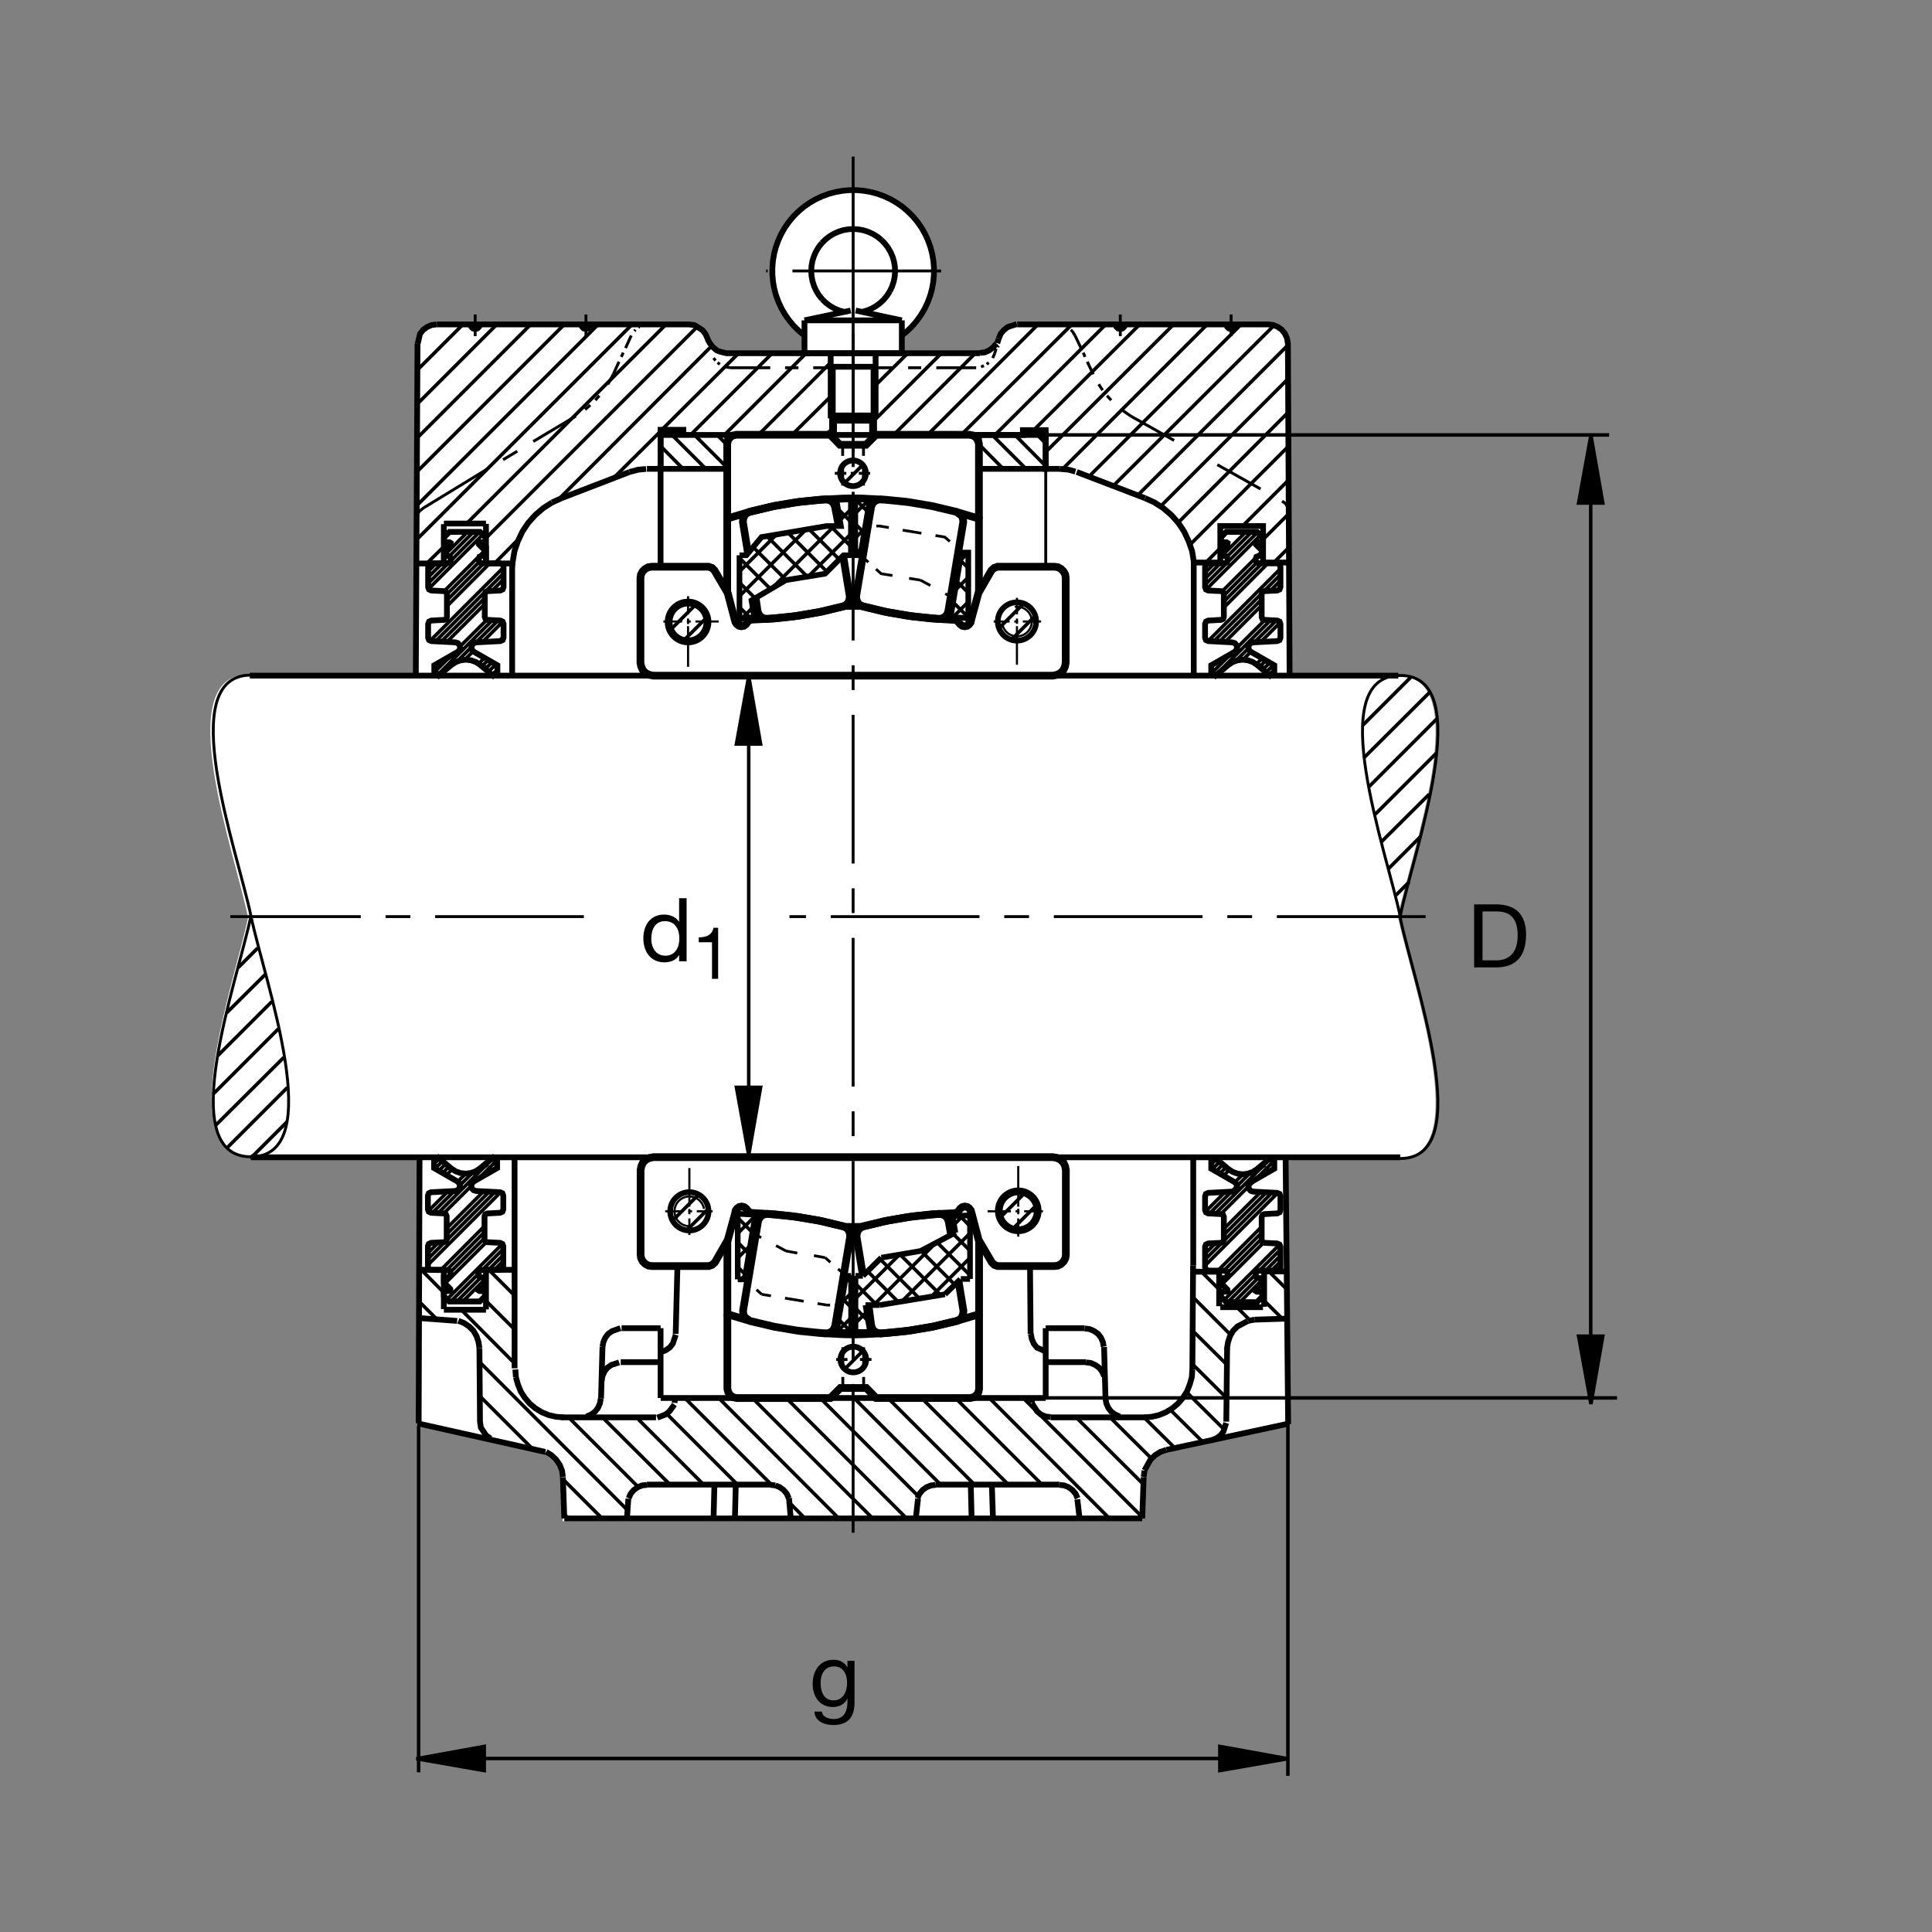 <?xml version="1.0" encoding="utf-8"?>
<!-- Generator: Adobe Illustrator 22.1.0, SVG Export Plug-In . SVG Version: 6.00 Build 0)  -->
<svg version="1.1" id="Ebene_1" xmlns="http://www.w3.org/2000/svg" xmlns:xlink="http://www.w3.org/1999/xlink" x="0px" y="0px"
	 viewBox="0 0 779.527 779.526" style="enable-background:new 0 0 779.527 779.526;" xml:space="preserve">
<rect x="0" y="0" width="779.527" height="779.526" fill="#808080" stroke="none"/>
<style type="text/css">
	.st0{fill:none;}
	.st1{fill:#FFFFFF;}
	.st2{fill:none;stroke:#000000;stroke-width:1.165;stroke-miterlimit:10.433;stroke-dasharray:60,10,10,10;}
	.st3{fill-rule:evenodd;clip-rule:evenodd;stroke:#000000;stroke-width:1.165;stroke-miterlimit:10;}
	.st4{fill:none;stroke:#000000;stroke-width:1.165;stroke-miterlimit:10;}
	.st5{fill:none;stroke:#000000;stroke-width:1.165;stroke-miterlimit:10.433;stroke-dasharray:20,20;}
	.st6{fill:none;stroke:#000000;stroke-width:2.329;stroke-miterlimit:10;}
	.st7{fill-rule:evenodd;clip-rule:evenodd;stroke:#000000;stroke-width:2.329;stroke-miterlimit:10;}
	.st8{fill:none;stroke:#000000;stroke-width:1.165;stroke-miterlimit:10.433;}
	.st9{fill:none;stroke:#000000;stroke-width:2.33;stroke-miterlimit:10.433;}
	.st10{fill:none;stroke:#000000;stroke-width:2.332;stroke-miterlimit:10.433;}
	.st11{fill:none;stroke:#000000;stroke-width:1.165;stroke-miterlimit:10;stroke-dasharray:60,10,10,10;}
	.st12{fill:none;stroke:#000000;stroke-width:0;stroke-miterlimit:10;}
	.st13{fill:none;stroke:#000000;stroke-width:3.107;stroke-miterlimit:10;}
	.st14{fill:none;stroke:#000000;stroke-width:1.417;stroke-miterlimit:3.864;}
	.st15{fill:none;stroke:#000000;stroke-width:1.106;stroke-miterlimit:10;}
	.st16{fill:none;stroke:#000000;stroke-width:2.27;stroke-miterlimit:10;}
	.st17{stroke:#000000;stroke-width:1.417;stroke-miterlimit:3.864;}
	.st18{fill:none;stroke:#000000;stroke-width:2.276;stroke-miterlimit:10;}
	.st19{fill:none;stroke:#000000;stroke-width:2.276;stroke-miterlimit:10.433;}
	.st20{fill:none;stroke:#000000;stroke-width:0.854;stroke-miterlimit:10.433;}
	.st21{fill:none;stroke:#000000;stroke-width:0.854;stroke-miterlimit:10;}
	.st22{fill:none;stroke:#000000;stroke-width:3.107;stroke-miterlimit:10.433;}
</style>
<g>
	<polygon class="st0" points="0,0 779.527,0 779.527,779.526 0,779.526 0,0 	"/>
	<path class="st1" d="M564.048,272.617c31.377,0,5.361,71.162,0,97.18c5.361,26.013,31.377,97.722,0,97.722l-45.293-0.508
		l0.244,42.276l0.41,65.078l-48.897,11.641l-2.421,0.81l-2.188,1.377l-1.846,1.729l-1.494,2.188l-0.918,2.305l-0.352,2.529
		l-0.576,16.817H343.826H227.048l-0.576-16.817l-0.347-2.529l-0.92-2.305l-1.497-2.188l-1.844-1.729l-2.695-1.836l-51.111-10.986
		l1.482-108.672l-25.874-0.205l-42.795-0.166c-31.438,0-6.15-70.108-0.781-96.179c-5.369-26.072-31.419-97.942,0.02-97.942
		l67.556,0.12l0.501-133.318l1.086-4.224l1.267-1.611l1.612-1.15l1.843-0.808l2.275-0.23h101.24l3.577,0.586l0.339,0.452
		l1.497,1.264l1.267,1.614l0.806,1.841l0.923,1.844l1.267,1.613l1.496,1.267l1.958,0.806l1.956,0.346l31.783,0.135l0.105-7.173
		l-2.898-2.464l-2.744-2.81l-2.353-3.435l-2.078-3.659l-1.462-3.994l-0.947-3.984l-0.703-5.616l0.525-4.553l1.291-5.754l2.166-5.015
		l2.99-4.775l3.877-4.138l4.88-3.608l4.716-2.444l4.827-1.472l7.275-1.387l4.412,0.762l3.667,0.627l3.533,1.084l4.087,1.785
		l3.384,2.222l3.901,3.01l2.991,3.388l2.451,3.67l1.995,4.072l1.484,4.626l0.808,4.046l-0.049,3.611l-0.134,4.492l-1.079,5.303
		l-2.163,5.298l-2.854,4.509l-3.235,3.784l-3.227,2.906v6.97l31.279-0.132l1.958-0.232l1.841-0.806l1.609-1.267l1.27-1.497
		l0.352-0.117l0.566-1.844l0.811-1.958l1.269-1.497l1.612-1.264l1.845-0.808l1.953-0.23h101.612l1.963,0.23l1.846,0.808l1.612,1.15
		l1.259,1.611l0.811,1.843l0.342,2.075l0.401,91.204l0.469,42.476L564.048,272.617L564.048,272.617z"/>
	<line class="st2" x1="575.2" y1="369.839" x2="318.53" y2="369.839"/>
	<polygon class="st3" points="456.284,167.912 452.485,165.268 456.284,167.912 	"/>
	<line class="st4" x1="448.344" y1="161.475" x2="446.626" y2="159.636"/>
	<polygon class="st3" points="444.897,157.453 443.296,155.039 444.897,157.453 	"/>
	<polygon class="st3" points="401.343,142.627 400.542,144.465 401.343,142.627 	"/>
	<line class="st4" x1="398.928" y1="146.303" x2="398.128" y2="146.994"/>
	<polygon class="st3" points="396.975,147.568 395.827,148.027 396.975,147.568 	"/>
	<polygon class="st3" points="426.743,130.904 428.921,131.135 426.743,130.904 	"/>
	<polygon class="st3" points="430.415,131.824 430.884,132.053 430.415,131.824 	"/>
	<path class="st4" d="M432.027,133.089l0.576,0.459 M432.602,133.547l1.152,1.838"/>
	<polygon class="st3" points="294.69,148.371 292.622,148.027 294.69,148.371 	"/>
	<line class="st4" x1="290.437" y1="146.994" x2="289.519" y2="146.303"/>
	<polygon class="st3" points="288.714,145.501 287.91,144.465 288.714,145.501 	"/>
	<polygon class="st3" points="261.822,130.904 259.636,131.135 261.822,130.904 	"/>
	<polygon class="st3" points="258.03,131.824 257.568,132.053 258.03,131.824 	"/>
	<polygon class="st3" points="256.418,133.089 255.959,133.547 256.418,133.089 	"/>
	<polygon class="st3" points="247.456,151.016 245.271,155.039 247.456,151.016 	"/>
	<line class="st4" x1="241.823" y1="159.636" x2="240.215" y2="161.475"/>
	<polygon class="st3" points="238.147,163.43 236.079,165.268 238.147,163.43 	"/>
	<path class="st4" d="M344.223,148.371h-16.089 M322.158,148.371h-5.4 M310.781,148.371H294.69 M254.695,135.385l-2.298,5.057
		 M251.477,142.281l-0.803,1.726 M249.753,145.96l-2.298,5.056 M236.423,135.617v-2.761 M236.423,131.709v-0.921 M236.423,129.756
		v-2.876 M232.285,167.912l-17.124,10.227 M208.725,182.046l-5.747,3.447 M191.717,135.617v-2.761 M191.717,131.709v-0.921
		 M191.717,129.756v-2.876 M344.223,148.371h16.092 M366.404,148.371h5.288 M377.783,148.371h16.091 M433.755,135.385l2.412,5.057
		 M437.085,142.281l0.694,1.726 M438.697,145.96l2.412,5.056 M452.027,135.617v-2.761 M452.027,131.709v-0.921 M452.027,129.756
		v-2.876"/>
	<line class="st5" x1="456.284" y1="167.912" x2="517.31" y2="202.175"/>
	<path class="st4" d="M496.733,135.617v-2.761 M496.733,131.709v-0.921 M496.733,129.756v-2.876"/>
	<path class="st6" d="M266.533,175.495v13.677 M564.966,466.953H101.255 M100.808,272.61h463.377 M196.082,226.523v-6.321
		 M421.919,189.172h-26.926v-13.677h26.926V189.172L421.919,189.172z M402.954,136.65l0.801-1.956l1.269-1.494l1.602-1.262
		l3.633-1.164 M450.19,130.904l0.224,0.92l0.694,0.691l0.918,0.23l0.918-0.23l0.723-0.759c0,0,0.235-0.493,0.263-0.83
		 M176.135,130.904l-1.953,0.232l-1.84,0.803l-1.607,1.15l-1.265,1.606l-0.954,4.047 M207.925,552.568l0.23,3.106 M208.154,555.674
		l0.805,2.871l1.15,2.881l1.608,2.529l1.954,2.295l2.3,1.953l2.642,1.612l2.758,1.142l2.988,0.694l2.988,0.234 M461.675,571.885
		l2.988-0.234l2.989-0.694l2.763-1.142l2.637-1.612l2.305-1.953l1.953-2.295l1.612-2.529l1.142-2.881l0.811-2.871l0.224-3.106
		 M353.533,175.495h38.157 M243.089,543.496l0.344-1.953l0.806-1.846l1.15-1.494l1.606-1.143l3.34-1.172"/>
	<polygon class="st7" points="272.395,564.062 272.165,566.016 272.395,564.062 	"/>
	<path class="st6" d="M272.119,566.699l-2.024,2.764l-1.608,1.269l-3.274,1.279 M242.4,564.297l-0.347,1.953l-0.803,1.836
		l-1.15,1.494l-1.609,1.152l-1.838,0.801 M242.744,557.168l0.345-1.953l0.805-1.836l1.148-1.494l1.609-1.153l3.154-1.025
		 M266.533,545.566l1.954-0.693l1.726-1.153l1.262-1.602l1.174-3.574 M310.896,599.121l1.953,0.224 M312.849,599.345l1.723,0.694
		l1.612,1.152l1.263,1.494l0.805,1.836 M261.018,599.121l-1.956,0.224l-1.724,0.694l-1.609,1.152l-1.264,1.494l-0.804,1.836
		 M193.44,543.955l-0.347-2.412l-0.803-2.412l-1.264-2.188l-1.724-1.729l-2.068-1.377l-2.3-0.918 M438.12,549.697l1.953,0.234
		l1.836,0.801l1.611,1.153l1.152,1.494l0.801,1.836 M446.05,564.297l0.342,1.953l0.81,1.836l1.142,1.494l1.612,1.152l1.846,0.801
		 M427.427,599.121l1.963,0.224l1.719,0.694l1.611,1.152l1.26,1.494l0.81,1.836 M423.872,571.767l-1.953-0.234l-1.953-0.801
		l-1.494-1.269l-2.109-3.291 M416.402,566.016l-0.235-1.953 M437.661,536.026l1.953,0.224l1.836,0.81l1.612,1.143l1.152,1.494
		l0.801,1.846l0.303,1.787 M488.687,581.191l1.953-0.81l1.728-1.143l1.26-1.611l1.104-3.487 M377.553,599.121l-1.953,0.224
		l-1.726,0.694l-1.609,1.152l-1.262,1.494l-0.806,1.836 M509.663,226.985h10.439 M254.007,190.437l3.447-0.921l3.242-0.3
		 M226.538,201.01l-3.791,1.724 M238.262,130.904l-0.232,0.92l-0.688,0.691l-0.918,0.23l-0.921-0.23l-0.688-0.691
		c0,0-0.286-0.53-0.342-0.898 M193.554,130.904l-0.229,0.92l-0.691,0.691l-0.918,0.23l-0.921-0.23l-0.688-0.691
		c0,0-0.325-0.525-0.43-0.898 M427.544,189.172l3.565,0.344l2.793,0.762 M395.368,142.395l1.953-0.229l1.836-0.803l1.609-1.262
		l1.269-1.496"/>
	<polygon class="st7" points="506.157,532.461 503.628,532.92 506.157,532.461 	"/>
	<path class="st6" d="M503.501,532.969l-4.238,2.246l-1.728,1.729l-1.26,2.188l-0.801,2.412l-0.478,3.115 M470.639,584.98
		l-2.412,0.811l-2.177,1.377l-1.836,1.719l-2.422,4.385 M461.792,593.369l-0.342,2.53 M427.427,599.004h-49.873 M344.223,612.676
		h116.651 M421.919,564.062H266.563 M310.896,599.004h-49.878 M227.114,595.898l-0.346-2.53l-0.918-2.295l-1.494-2.188l-1.839-1.719
		l-2.185-1.377 M242.512,564.297l0.577-20.801 M169.275,467.236l-0.352,106.992 M250.788,535.908h15.744 M318.342,604.424
		l0.712,8.252 M226.423,571.885h38.272 M415.942,538.203l0.342,1.953l0.801,1.963l1.27,1.602l3.32,1.465 M421.919,535.908v28.154
		 M273.315,511.67l-0.691,26.533 M220.051,585.83l-51.143-11.425 M266.533,189.172h-5.515 M254.007,190.437l-27.469,10.574
		 M492.417,226.985h-10.625 M492.368,227.241v-14.993h17.266v14.993 M402.954,136.65v0.115 M395.368,142.512h-51.145"/>
	<line class="st8" x1="401.343" y1="142.627" x2="401.919" y2="140.671"/>
	<path class="st6" d="M402.036,139.868l0.225-0.574 M402.378,138.489l0.576-1.839 M434.438,190.437l27.588,10.574 M196.082,227.302
		v-15.935 M437.661,535.908h-15.742 M445.473,543.496l0.577,20.801 M415.825,538.203l-0.234-27.578 M470.639,584.98l49.316-10.576
		 M438.12,549.59h-16.201 M227.114,596.016l0.574,16.66 M481.909,513.125h9.668 M519.751,574.609l-1.026-107.325 M510.053,512.812
		v14.444 M509.594,527.412h-17.227 M481.392,510.635l-0.293,41.934 M495.122,543.955l-0.341,29.649 M462.143,571.885h-38.272
		 M461.45,596.016l-0.576,16.66 M370.408,604.687l-0.901,7.989 M266.533,564.062v-28.154 M491.909,513.056v13.965 M509.975,512.998
		h9.267 M400.649,612.676l-0.459-13.672 M391.689,599.004l0.344,13.672 M344.223,612.676H227.688 M250.444,549.59h16.089
		 M288.254,599.004l-0.344,13.672 M296.529,612.676l0.346-13.672 M253.523,604.687l-0.552,7.989 M434.692,604.961l0.899,7.715
		 M179.084,227.182v-15.695 M167.954,227.361h11.143 M519.546,532.031l-13.389,0.43 M196.082,211.238h-16.985 M169.317,531.826
		l15.139,1.143"/>
	<path class="st8" d="M101.255,466.748c-31.372,0-5.354-71.162,0-97.177 M101.255,466.748c31.372,0,5.357-71.162,0-97.177
		 M101.255,272.39c-31.372,0-5.354,71.165,0,97.181 M564.947,272.534c-31.368,0-5.352,71.164,0,97.183 M564.947,272.534
		c31.376,0,5.361,71.164,0,97.183"/>
	<path class="st9" d="M481.45,510.635v-43.35 M207.622,552.09v-84.853"/>
	<path class="st6" d="M266.533,189.172h26.927v-13.677h-26.927V189.172L266.533,189.172z M266.533,228.489v-55.074h9.194v2.08
		h136.992v-1.948h9.199v15.625h5.625"/>
	<line class="st2" x1="344.223" y1="618.418" x2="344.223" y2="134.538"/>
	<path class="st10" d="M507.26,268.288l-1.758-1.159l-1.973-0.708l-2.1-0.251l-2.09,0.251l-1.982,0.708l-1.748,1.159l-5.088,4.27
		l-0.909-0.906h-0.898v-3.223l9.443-5.43l0.703-0.735l0.283-0.988l-0.254-1.018l-0.684-0.764l-0.986-0.313l-9.727-0.508
		l-0.908-0.423l-0.361-0.935v-5.569l0.361-0.935l0.908-0.425l5.234-0.281l0.762-0.339l0.313-0.791v-9.333l-0.313-0.791l-0.762-0.339
		l-5.234-0.256l-0.908-0.423l-0.361-0.932v-8.23l0.391-0.962l0.967-0.395l6.494-0.047l0.957-0.376l0.371-0.96l-0.371-1.291
		l-0.957-0.374h-1.416v-1.999l2.578-2.622l0.088-0.544l-0.459-0.291l-2.207-0.041v-1.997l2.12-2.168h12.373l2.168,2.168v1.997
		l-2.247,0.041l-0.459,0.291l0.078,0.544l2.627,2.622v1.999h-1.416l-0.957,0.374l-0.381,1.291l0.381,0.96l0.957,0.376l7.382,0.047
		l0.967,0.395l0.391,0.962v8.23l-0.362,0.932l-0.937,0.423l-5.205,0.256l-0.762,0.339l-0.313,0.791v9.333l0.313,0.791l0.762,0.339
		l5.234,0.281l0.908,0.425l0.362,0.935v5.569l-0.362,0.935l-0.937,0.423l-9.727,0.508l-0.986,0.313l-0.684,0.764l-0.253,1.018
		l0.283,0.988l0.732,0.735l9.443,5.43v3.223h-0.898l-0.908,0.906l-5.117-4.27H507.26L507.26,268.288z M193.787,268.288l-1.751-1.159
		l-1.98-0.708l-2.094-0.251l-2.093,0.251l-1.977,0.708l-1.756,1.159l-5.088,4.27l-0.906-0.906h-0.906v-3.223l9.445-5.43l0.706-0.735
		l0.284-0.988l-0.254-1.018l-0.679-0.764l-0.988-0.313l-9.729-0.508l-0.904-0.423l-0.368-0.935v-5.569l0.368-0.935l0.904-0.425
		l5.232-0.281l0.764-0.339l0.31-0.791v-9.333l-0.31-0.791l-0.764-0.339l-5.232-0.256l-0.904-0.423l-0.368-0.932v-8.23l0.396-0.962
		l0.962-0.395l6.496-0.047l0.957-0.376l0.376-0.96l-0.376-1.291l-0.957-0.374h-1.416v-1.999l2.583-2.622l0.083-0.544l-0.459-0.291
		l-2.207-0.041v-1.997l2.124-2.168h12.368l2.168,2.168v1.997l-2.249,0.041l-0.459,0.291l0.083,0.544l2.625,2.622v1.999h-1.416
		l-0.959,0.374l-0.374,1.291l0.374,0.96l0.959,0.376l7.388,0.047l0.962,0.395l0.395,0.962v8.23l-0.368,0.932l-0.932,0.423
		l-5.202,0.256l-0.765,0.339l-0.31,0.791v9.333l0.31,0.791l0.765,0.339l5.232,0.281l0.903,0.425l0.368,0.935v5.569l-0.368,0.935
		l-0.932,0.423l-9.727,0.508l-0.992,0.313l-0.678,0.764l-0.254,1.018l0.283,0.988l0.734,0.735l9.446,5.43v3.223h-0.906l-0.906,0.906
		l-5.118-4.27H193.787L193.787,268.288z"/>
	<line class="st6" x1="168.46" y1="138.604" x2="167.771" y2="272.466"/>
	<polyline class="st4" points="168.074,208.371 169.177,206.291 170.949,204.897 196.543,189.287 	"/>
	<polyline class="st6" points="222.747,202.734 219.182,205.031 215.964,207.79 213.093,211.008 210.793,214.458 208.955,218.365 
		207.576,222.385 206.887,226.523 206.772,227.361 196.082,227.361 	"/>
	<line class="st9" x1="206.653" y1="227.422" x2="206.653" y2="272.593"/>
	<path class="st8" d="M564.947,467.441c31.376,0,5.361-71.172,0-97.185"/>
	<path class="st10" d="M193.694,471.426l-1.753,1.162l-1.98,0.713l-2.092,0.244l-2.092-0.244l-1.98-0.713l-1.753-1.162l-5.09-4.268
		l-0.906,0.909h-0.904v3.223l9.443,5.429l0.708,0.733l0.283,0.986l-0.257,1.026l-0.678,0.762l-0.988,0.313l-9.727,0.508l-0.906,0.42
		l-0.368,0.937v5.566l0.368,0.938l0.906,0.42l5.23,0.284l0.764,0.341l0.31,0.791v9.336l-0.31,0.791l-0.764,0.332l-5.23,0.254
		l-0.906,0.43l-0.368,0.927v8.233l0.398,0.957l0.959,0.4l6.497,0.049l0.957,0.371l0.376,0.967l-0.376,1.289l-0.957,0.371h-1.416
		v2.002l2.583,2.617l0.083,0.547l-0.459,0.293l-2.207,0.039v2.002l2.124,2.168h12.371l2.165-2.168v-2.002l-2.249-0.039l-0.459-0.293
		l0.083-0.547l2.624-2.617v-2.002h-1.416l-0.957-0.371l-0.376-1.289l0.376-0.967l0.957-0.371l7.387-0.049l0.962-0.4l0.395-0.957
		v-8.233l-0.368-0.927l-0.932-0.43l-5.203-0.254l-0.764-0.332l-0.31-0.791v-9.336l0.31-0.791l0.764-0.341l5.232-0.284l0.904-0.42
		l0.368-0.938v-5.566l-0.368-0.937l-0.932-0.42l-9.727-0.508l-0.988-0.313l-0.681-0.762l-0.254-1.026l0.283-0.986l0.735-0.733
		l9.446-5.429v-3.223h-0.906l-0.904-0.909l-5.12,4.268H193.694L193.694,471.426z M507.26,471.679l-1.758,1.163l-1.973,0.703
		l-2.1,0.264l-2.09-0.264l-1.982-0.703l-1.748-1.163l-5.088-4.267l-0.909,0.909h-0.898v3.223l9.443,5.429l0.703,0.733l0.283,0.987
		l-0.254,1.025l-0.684,0.762l-0.986,0.313l-9.727,0.508l-0.908,0.419l-0.361,0.938v5.566l0.361,0.938l0.908,0.42l5.234,0.284
		l0.762,0.341l0.313,0.791v9.336l-0.313,0.791l-0.762,0.332l-5.234,0.263l-0.908,0.42l-0.361,0.928v8.232l0.391,0.967l0.967,0.391
		l6.494,0.049l0.957,0.381l0.371,0.957l-0.371,1.289l-0.957,0.371h-1.416v2.002l2.578,2.627l0.088,0.537l-0.459,0.293l-2.207,0.039
		v2.002l2.12,2.168h12.373l2.168-2.168v-2.002l-2.247-0.039l-0.459-0.293l0.078-0.537l2.627-2.627v-2.002h-1.416l-0.957-0.371
		l-0.381-1.289l0.381-0.957l0.957-0.381l7.382-0.049l0.967-0.391l0.391-0.967v-8.232l-0.362-0.928l-0.937-0.42l-5.205-0.263
		l-0.762-0.332l-0.313-0.791v-9.336l0.313-0.791l0.762-0.341l5.234-0.284l0.908-0.42l0.362-0.938v-5.566l-0.362-0.938l-0.937-0.419
		l-9.727-0.508l-0.986-0.313l-0.684-0.762l-0.253-1.025l0.283-0.987l0.732-0.733l9.443-5.429v-3.223h-0.898l-0.908-0.909
		l-5.117,4.267H507.26L507.26,471.679z"/>
	<path class="st6" d="M196.082,512.402v15.928 M179.084,512.519v15.694 M169.229,512.344h9.868 M196.082,528.467h-16.985
		 M207.749,512.344h-11.667"/>
	<line class="st2" x1="235.576" y1="369.839" x2="92.942" y2="369.839"/>
	<path class="st6" d="M176.22,130.904h101.807l1.953,0.232l0.583,0.253l2.863,1.812l1.265,1.611l0.805,1.839l0.279,0.715
		l0.639,1.124l1.264,1.611l1.495,1.262l1.65,0.62l2.256,0.53h51.142 M494.897,130.904l0.224,0.92l0.694,0.691l0.918,0.23l0.918-0.23
		l0.693-0.691c0,0,0.254-0.532,0.284-0.898 M410.425,130.904h100.938h0.469l1.953,0.232l1.836,0.803l1.612,1.15l1.259,1.606
		l0.811,1.84l0.342,2.068l0.683,133.863"/>
	<polyline class="st9" points="462.027,201.01 465.815,202.734 469.38,205.031 472.602,207.79 475.473,211.008 477.768,214.458 
		479.604,218.365 480.991,222.385 481.675,226.523 481.655,227.031 481.655,272.26 	"/>
	<polyline class="st6" points="193.44,543.955 193.669,573.604 194.018,575.996 196.199,579.238 197.923,580.381 	"/>
	<polyline class="st4" points="519.985,206.78 519.682,205.342 519.419,204.543 519.009,203.611 518.315,202.883 517.29,202.219 	
		"/>
	<line class="st11" x1="379.734" y1="109.319" x2="309.128" y2="109.319"/>
	<path class="st4" d="M336.589,147.988v21.057 M344.233,182.522V63.186 M351.878,147.988v21.057"/>
	<path class="st6" d="M345.247,125.3l18.625,3.957 M363.872,129.258v6.115 M363.872,135.373v7.176 M363.872,142.549h-39.277
		 M324.594,142.549v-7.176 M324.594,135.373v-6.115 M324.594,129.258l18.643-3.957 M340.639,125.842l-2.012-0.557l-1.916-0.818
		l-1.814-1.041l-1.66-1.254l-1.497-1.451 M331.74,120.722l-1.313-1.616l-1.104-1.783l-0.861-1.887l-0.633-1.995l-0.379-2.041
		l-0.134-2.082 M327.317,109.319l0.12-2.056l0.378-2.024l0.617-1.948l0.848-1.873l1.072-1.767l1.269-1.602 M331.621,98.049
		l1.465-1.451l1.616-1.255l1.767-1.054l1.888-0.832l1.963-0.603l2.026-0.349L344.4,92.4l2.041,0.152l2.024,0.391l1.948,0.637
		l1.872,0.86l1.738,1.086l1.599,1.284 M355.622,96.809l1.435,1.482l1.238,1.631l1.043,1.782l0.815,1.89l0.576,1.963l0.332,2.024
		l0.091,2.055l-0.166,2.054l-0.411,2.009l-0.649,1.949l-0.889,1.858 M359.038,117.505l-1.104,1.738l-1.299,1.584l-1.497,1.421
		l-1.645,1.223l-1.782,1.025l-1.905,0.789l-1.977,0.557 M363.872,135.373l2.205-1.811l2.038-2.007 M368.115,131.555l1.844-2.175
		l1.663-2.329l1.451-2.461l1.223-2.583l0.996-2.674l0.754-2.749l0.515-2.81l0.257-2.854l0.014-2.856l-0.227-2.84l-0.484-2.825
		l-0.725-2.749l-0.967-2.691 M374.428,96.96l-1.191-2.597l-1.421-2.476l-1.631-2.344l-1.828-2.204l-2.024-2.024l-2.175-1.841
		l-2.341-1.633l-2.461-1.436l-2.6-1.208l-2.673-0.981l-2.764-0.74 M351.318,77.475l-2.81-0.5l-2.839-0.257h-2.871l-2.84,0.257
		l-2.81,0.5l-2.764,0.74l-2.673,0.981l-2.6,1.208l-2.461,1.436l-2.341,1.633 M324.309,83.474l-2.175,1.841l-2.024,2.024
		l-1.827,2.204l-1.633,2.344l-1.418,2.476l-1.194,2.597l-0.966,2.691l-0.726,2.749l-0.483,2.825l-0.228,2.84 M311.635,108.064
		l0.015,2.856l0.256,2.854l0.515,2.81 M312.422,116.584l0.754,2.749l0.996,2.674l1.225,2.583l1.45,2.461l1.66,2.329l1.843,2.175
		l2.038,2.007 M322.39,133.562l2.204,1.811 M324.594,129.258h39.277 M353.296,142.549v25.076h-18.125v-25.076 M335.171,147.988
		h18.125 M335.171,167.624l2.114,2.115"/>
	<polyline class="st9" points="337.285,169.739 351.182,169.739 353.296,167.624 	"/>
	<polyline class="st12" points="345.247,125.3 344.233,125.193 343.22,125.3 	"/>
	<path class="st9" d="M336.533,169.072v6.418 M351.875,169.094v6.328"/>
	<path class="st8" d="M335.142,167.654v7.837 M353.272,167.654v7.837"/>
	<path class="st13" d="M383.77,498.349l-0.987-5.508l-0.493-1.29l-0.891-0.986l-1.186-0.596l-1.387-0.195l-10.283,0.986
		l-10.185,1.68l-10.088,2.373l-1.186,0.595l-0.891,0.987l-0.494,1.289l-0.1,1.289l2.612,15.849 M350.422,526.621l1.111,8.349
		l0.494,1.29l0.891,0.986l1.187,0.596l1.284,0.195l10.386-0.986l10.186-1.68l10.088-2.383l1.186-0.586l0.891-0.996l0.493-1.279
		l0.1-1.289l-1.975-11.973"/>
	<path class="st14" d="M404.79,189.172l-9.9-10.017 M400.307,175.495l13.681,13.677 M421.919,188.022l-12.412-12.527
		 M418.579,175.495l3.34,3.45 M293.357,188.642l-13.147-13.147 M271.13,175.495l13.677,13.677 M275.613,189.172l-9.08-9.194
		 M289.404,175.495l3.999,4.114 M287.104,139.639l-61.714,61.831 M209.07,217.676l-9.365,9.477 M196.082,217.099l85.39-85.39
		 M268.716,130.904l-80.516,80.4 M168.074,217.757l86.968-86.853 M241.364,130.904l-73.151,73.037 M168.311,190.281l59.377-59.377
		 M214.126,130.904l-45.837,45.837 M168.272,163.081l32.18-32.177 M186.775,130.904l-18.401,18.4 M247.571,192.849l18.884-18.77
		 M311.585,142.512l-32.984,32.984 M292.278,175.495l32.983-32.984 M334.914,146.533l-28.96,28.963 M319.517,175.495l15.527-15.413
		 M366.289,142.512l-13.017,12.903 M351.878,170.486l27.973-27.974 M393.528,142.512l-32.983,32.984 M374.221,175.495l44.592-44.592
		 M432.486,130.904l-44.705,44.592 M401.46,175.495l44.707-44.592 M459.839,130.904l-42.822,42.712 M178.789,220.832l-6.521,6.407
		 M267.07,173.35l30.915-30.798 M266.533,187.563l-1.494,1.609 M336.565,172.236l-3.374,3.259 M340.652,195.014l7.173-7.173
		 M421.919,182.39l51.602-51.486 M487.075,130.904l-58.262,58.269 M439.38,192.275l61.377-61.372 M514.068,131.272l-64.912,64.795
		 M459.038,199.861l60.566-60.569 M519.956,152.619l-51.612,51.609 M475.357,210.893l44.599-44.714 M519.956,179.973l-39.776,39.768
		 M486.509,226.975l5.859-5.854 M501.411,212.187l18.545-18.54 M519.956,207.324l-10.322,10.323 M519.956,220.974l-6.035,6.035
		 M508.188,269.094l2.383-2.39 M509.302,265.603l-2.5,2.495 M508.735,258.96l7.988-7.991 M514.79,250.522l-8.808,8.772
		 M490.512,272.383l21.934-21.934 M496.509,264.013l-7.617,7.574 M494.135,259.18l14.795-14.793 M516.635,234.262l-4.043,4.043
		 M490.132,258.347l26.67-26.63 M516.694,229.414l-29.17,29.167 M494.135,244.8l17.451-17.493 M509.009,227.466l-15.146,15.193
		 M493.862,240.242l13.477-13.484 M509.097,222.622l-16.065,16.07 M486.694,237.817l21.797-21.799 M507.348,214.79l-21.201,21.204
		 M505.044,214.634l-10.02,10.017 M493.237,224.067l9.434-9.433 M512.447,267.256l-2.881,2.879 M510.659,271.409l3.37-3.328
		 M501.577,266.12l2.988-2.995 M503.843,261.469l-5.303,5.264 M508.989,241.909l-17.06,17.056 M492.173,227.505l-5.928,5.932
		 M486.245,231.059l3.77-3.772 M510.347,250.173l-11.221,11.184 M203.176,256.865l-1.838,1.839 M194.46,268.821l2.49-2.49
		 M195.437,265.471l-2.305,2.305 M194.738,258.96l7.988-7.991 M200.798,250.522l-8.816,8.772 M176.738,272.163l21.716-21.714
		 M196.352,250.173l-10.691,10.651 M180.334,258.982l15.288-15.286 M203.147,233.752l-4.551,4.553 M175.698,258.784l27.449-27.407
		 M203.147,228.96l-29.621,29.621 M180.315,244.621l17.273-17.314 M195.012,227.466l-14.69,14.734 M180.362,239.741l12.985-12.983
		 M195.105,222.622l-15.921,15.92 M173.008,237.51l21.773-21.775 M193.508,214.634l-20.76,20.757 M191.048,214.634l-9.871,9.871
		 M179.24,224.067l9.432-9.433 M198.445,267.256l-2.656,2.656 M197.082,270.991l2.954-2.91 M187.576,266.12l3.365-3.364
		 M190.244,261.077l-5.698,5.657 M195.589,241.308l-17.654,17.657 M178.178,227.505l-5.315,5.312 M172.597,230.708l3.423-3.421
		 M181.936,264.592l-6.635,6.592 M270.388,254.255l10.494-10.493 M275.91,258.374l9.297-9.299 M403.012,253.525l9.961-9.964
		 M408.003,258.174l9.697-9.695 M554.868,328.552l24.707-24.702 M576.685,320.439l-19.424,19.311 M560.18,350.537l13.008-13.008
		 M568.56,355.859l-5.332,5.335 M549.839,292.634l19.394-19.392 M576.919,279.267l-26.767,26.651 M552.475,317.297l27.364-27.363
		 M85.988,441.465l26.29-26.289 M114.458,426.699l-27.627,27.51 M91.841,462.9l24.079-24.072 M115.94,452.51l-14.941,14.941
		 M96.074,390.434l7.92-7.92 M107.134,393.081l-15.742,15.63 M87.827,425.977l21.851-21.846 M179.067,521.533l-9.092-9.199
		 M196.326,525.117l11.396,11.396 M207.747,522.862l-10.093-10.088 M176.087,532.119l-7.012-7.012 M187.979,473.467l-3.445,3.438
		 M193.098,475.508l7.109-7.061 M181.313,470.547l-2.888,2.88 M179.968,474.267l2.659-2.666 M180.74,480.703l-7.717,7.715
		 M185.559,478.261l5.103-5.058 M198.88,467.353l-22.046,22.051 M194.919,480.898l-14.37,14.375 M172.58,505.664l4.302-4.307
		 M199.868,480.791l-27.288,27.246 M172.58,510.449l29.019-29.013 M195.749,494.453l-17.857,17.901 M180.215,512.441l15.562-15.596
		 M195.537,499.502l-13.66,13.652 M179.753,517.656l16.831-16.826 M202.863,501.758l-22.517,22.519 M182.143,524.854l10.865-10.86
		 M184.268,525.185l9.753-9.746 M195.864,515.967l-8.98,8.984 M177.097,472.343l2.781-2.783 M178.382,468.681l-2.879,2.842
		 M180.549,497.685l16.787-16.787 M203.037,508.799l-3.454,3.447 M197.285,512.177l6.111-6.113 M206.887,549.355l-20.798-20.908
		 M174.68,489.14l8.597-8.554 M194.627,512.373l8.623-8.623 M178.955,489.658l11.106-11.065 M270.327,599.004l-27.238-27.119
		 M229.412,571.885l28.042,28.037 M253.086,609.228l-59.646-59.756 M193.554,563.261l21.033,21.036 M227.114,596.816l15.859,15.859
		 M229.297,612.676l-1.609-1.719 M256.765,571.885l27.122,27.119 M297.564,599.004l-28.501-28.506 M276.303,564.062l34.936,34.942
		 M338.479,612.676l-48.501-48.614 M303.54,564.062l48.614,48.614 M365.83,612.676l-48.613-48.614 M330.893,564.062l39.648,39.649
		 M318.711,606.474l6.091,6.201 M379.507,599.004l-34.939-34.942 M358.247,564.062l34.937,34.942 M406.861,599.004l-35.054-34.942
		 M385.483,564.062l34.941,34.942 M434.214,571.885l27.119,27.001 M464.555,588.427l-16.67-16.542 M460.874,612.109l-48.037-48.047
		 M399.158,564.062l48.503,48.614 M340.652,552.578l7.705-7.705 M271.318,492.539l10.625-10.625 M277.238,496.26l8.501-8.496
		 M403.608,491.211l9.57-9.561 M408.472,495.996l9.56-9.561 M481.792,523.838l14.717,14.716 M504.322,532.685l-4.971-4.971
		 M492.368,520.732l-7.451-7.441 M510.581,525.273l6.758,6.758 M519.194,520.215l-7.178-7.178 M461.792,572.099l12.861,12.744
		 M485.415,581.924l-13.134-13.018 M478.667,561.612l15.098,14.99 M494.829,563.984l-13.779-13.672 M495.366,550.967l-14.854-14.737
		 M501.548,473.72l-3.447,3.448 M492.524,489.912l21.25-21.211 M494.878,470.801l-2.881,2.891 M493.54,474.521l2.657-2.656
		 M494.107,481.162l-7.959,7.949 M488.247,489.395l15.977-15.938 M512.447,467.607l-22.041,22.051 M508.491,481.162l-14.375,14.365
		 M513.432,481.045l-27.285,27.246 M486.147,510.703l29.023-29.013 M509.312,494.707l-17.852,17.9 M493.589,512.901l15.752-15.801
		 M509.107,499.756l-13.662,13.662"/>
	<path class="st14" d="M493.315,517.91l16.836-16.826 M516.43,502.011l-22.266,22.266 M495.708,525.107l21.104-21.103
		 M497.837,525.449l9.746-9.755 M509.428,516.22l-8.672,8.672 M490.659,472.597l2.334-2.334 M491.948,468.935l-2.881,2.842
		 M494.116,497.939l16.787-16.777 M516.607,509.052l-3.457,3.448 M510.854,512.422l6.104-6.104 M486.147,505.918l4.297-4.307"/>
	<path class="st15" d="M353.569,212.253h1.345l3.72,0.622 M364.221,213.908l7.547,1.241 M377.456,216.079l3.723,0.62l2.068,1.758
		 M386.35,221.25l2.068,1.86 M375.388,236.242l-4.033-2.17 M371.355,234.072l-4.551-0.723 M360.083,232.212l-4.551-0.725
		l-2.065-1.863 M350.363,226.833l-2.068-1.861 M350.363,212.253h1.241 M381.384,239.553l3.931,2.171 M338.267,201.499l-0.725,0.622"
		/>
	<path class="st16" d="M350.363,212.253h-1.24 M347.158,224.04l1.138,0.932 M298.367,253.615V224.04 M298.367,224.04h2.786
		l6.091-7.342l26.265-4.445h5.791l-1.861-10.755h5.893v22.542h-3l-7.444,7.447l-15.82,2.585 M317.068,234.072l-13.848,8.169
		l1.084,6.794l-5.937,0.625 M345.09,201.499h5.893l-1.86,10.755l-1.966,11.787h-2.068V201.499L345.09,201.499z M387.888,222.949
		l-2.998,18.198 M384.89,241.147l-1.345,7.859l7.136,0.412 M390.681,252.522v-29.573h-2.793"/>
	<path class="st15" d="M332.967,507.441l-4.549-0.82 M321.694,505.586l-4.548-0.83 M317.146,504.756l-4.033-2.168 M307.117,499.385
		l-3.931-2.178 M300.083,515.722l2.068,1.856 M305.254,520.371l2.068,1.866 M307.322,522.237l3.723,0.615 M316.731,523.779
		l7.549,1.25 M329.865,525.957l3.721,0.615 M333.587,526.572h1.345 M336.897,526.572h1.24 M340.307,513.857l-2.171-1.865
		 M335.034,509.306l-2.067-1.865 M343.41,537.021l-0.415,0.41 M343.41,515.205l-0.415-0.42"/>
	<path class="st16" d="M391.384,516.035h-3.724 M387.507,516.142l-6.252,6.094 M304.8,490.136l-7.137-0.41 M297.663,486.621v29.57
		 M297.663,516.191h2.793 M300.457,516.191l2.998-18.193 M303.454,497.998l1.345-7.862 M391.384,488.174v27.861 M385.476,497.392
		l-1.228-7.412 M384.092,490.761l7.136-0.41 M385.632,497.236l-14.199,7.52 M371.433,504.756l-15.82,2.686 M355.613,507.441
		l-7.446,7.343 M348.167,514.785h-2.998 M345.168,514.785v22.646 M345.168,537.431h5.893 M351.062,537.431l-1.86-10.859
		 M349.202,526.572h5.791 M354.992,526.572l26.263-4.336 M343.41,514.785h-2.068 M341.343,514.785l-1.965,11.787 M339.378,526.572
		l-1.861,10.859 M337.517,537.431h5.893 M343.41,537.431v-22.646 M341.343,514.785l-1.035-0.928 M338.137,526.572h1.241"/>
	<g>
		<path d="M277.034,387.852h-3.028v-2.494h-0.072c-0.998,2.031-3.349,2.922-5.879,2.922c-5.665,0-8.48-4.489-8.48-9.691
			s2.779-9.584,8.408-9.584c1.888,0,4.596,0.713,5.95,2.886h0.072v-9.477h3.028V387.852z M268.483,385.607
			c4.062,0,5.629-3.492,5.629-6.948c0-3.634-1.639-6.983-5.807-6.983c-4.133,0-5.523,3.527-5.523,7.126
			C262.783,382.258,264.564,385.607,268.483,385.607z"/>
	</g>
	<g>
		<path d="M289.75,394.942h-2.471v-14.767h-5.348v-1.977c2.82,0,5.378-0.756,5.93-3.866h1.89V394.942z"/>
	</g>
	<path class="st14" d="M168.906,572.363v142.734 M519.643,568.916v147.597"/>
	<polygon class="st17" points="492.192,714.394 519.565,709.609 492.192,704.648 492.192,714.394 	"/>
	<polygon class="st17" points="195.383,704.648 195.383,714.394 168.008,709.609 195.383,704.648 	"/>
	<g>
		<path d="M344.78,686.967c0,5.986-2.744,9.05-8.551,9.05c-3.456,0-7.447-1.389-7.625-5.416h3.028
			c0.142,2.209,2.779,2.993,4.775,2.993c3.955,0,5.522-2.85,5.522-6.983V685.4h-0.071c-0.998,2.245-3.42,3.349-5.736,3.349
			c-5.487,0-8.23-4.311-8.23-9.335c0-4.347,2.138-9.727,8.516-9.727c2.316,0,4.382,1.033,5.487,3.064h-0.036h0.071v-2.636h2.85
			V686.967z M341.787,678.951c0-3.242-1.425-6.591-5.237-6.591c-3.884,0-5.451,3.171-5.451,6.698c0,3.314,1.211,7.019,5.202,7.019
			S341.787,682.407,341.787,678.951z"/>
	</g>
	<path class="st14" d="M519.253,709.521H168.249 M302.094,297.087v152.542"/>
	<polygon class="st17" points="646.694,202.962 641.909,175.589 636.938,202.962 646.694,202.962 	"/>
	<polygon class="st17" points="636.938,539.121 646.694,539.121 641.909,566.494 636.938,539.121 	"/>
	<path class="st14" d="M641.822,187.776v369.782 M421.889,175.488h227.363 M421.889,564.033h230.557"/>
	<g>
		<path d="M594.786,364.893h8.729c7.838,0,12.221,3.919,12.221,12.114c0,8.516-3.741,13.325-12.221,13.325h-8.729V364.893z
			 M598.171,387.482h5.63c2.316,0,8.551-0.641,8.551-10.012c0-6.057-2.245-9.727-8.48-9.727h-5.701V387.482z"/>
	</g>
	<polygon class="st17" points="306.887,300.212 302.094,272.835 297.134,300.212 306.887,300.212 	"/>
	<polygon class="st17" points="297.134,438.72 306.887,438.72 302.094,466.103 297.134,438.72 	"/>
	<path class="st9" d="M338.979,190.959c0-2.861,2.319-5.18,5.181-5.18c2.862,0,5.181,2.319,5.181,5.18
		c0,2.859-2.319,5.178-5.181,5.178C341.299,196.137,338.979,193.818,338.979,190.959L338.979,190.959z"/>
	<path class="st4" d="M343.262,190.974h1.484 M346.526,190.974h4.551 M341.482,190.974h-4.648 M339.997,186.919v9.002
		 M348.404,195.921v-9.002 M348.404,183.926v-4.451 M339.997,179.475v4.451"/>
	<polygon class="st18" points="348.206,244.682 358.293,247.055 368.479,248.738 378.764,249.726 380.051,249.529 381.238,248.936 
		382.127,247.947 382.622,246.662 388.655,210.661 388.555,209.377 388.062,208.091 385.886,206.509 375.798,204.135 
		365.613,202.453 355.327,201.465 354.04,201.662 352.854,202.256 351.963,203.244 351.469,204.531 345.437,240.53 345.534,241.816 
		346.03,243.1 346.922,244.089 348.206,244.682 	"/>
	<polygon class="st13" points="385.193,250.122 386.182,250.417 386.777,251.111 387.468,251.902 388.259,252.495 389.248,252.693 
		390.237,252.495 391.028,251.902 391.624,251.111 391.819,250.122 394.787,239.243 400.024,230.144 401.118,229.155 
		402.505,228.662 425.444,228.662 426.831,228.86 428.111,229.553 429.107,230.542 429.8,231.828 429.995,233.21 429.995,267.373 
		429.702,268.955 429.009,270.439 427.817,271.624 426.333,272.319 424.751,272.615 263.65,272.615 262.068,272.319 
		260.583,271.624 259.397,270.439 258.706,268.955 258.408,267.373 258.408,233.21 258.606,231.828 259.299,230.542 
		260.288,229.553 261.574,228.86 262.957,228.662 285.901,228.662 287.288,229.155 288.274,230.144 293.615,239.243 
		296.484,250.122 296.78,251.111 297.373,251.902 298.167,252.495 299.153,252.693 300.144,252.495 300.935,251.902 
		301.529,251.111 302.122,250.417 303.111,250.024 312.702,249.529 322.197,248.442 331.689,246.76 340.987,244.485 
		347.414,244.485 356.712,246.76 366.206,248.442 375.701,249.529 385.193,250.122 	"/>
	<path class="st19" d="M402.583,250.759c0-4.275,3.467-7.74,7.744-7.74c4.267,0,7.735,3.465,7.735,7.74
		c0,4.272-3.467,7.734-7.735,7.734C406.05,258.493,402.583,255.031,402.583,250.759L402.583,250.759z"/>
	<path class="st20" d="M409.438,244.841c0.303-0.046,0.576-0.071,0.889-0.071c3.301,0,5.986,2.68,5.986,5.989
		c0,3.305-2.685,5.986-5.986,5.986c-2.979,0-5.449-2.168-5.908-5.009"/>
	<path class="st21" d="M410.318,241.201v6.692 M410.318,249.573v2.136 M410.815,250.759h-1.582 M410.318,252.639v15.579
		 M407.358,250.759h-6.435 M412.69,250.759h7.373"/>
	<path class="st22" d="M269.778,250.959c0-4.331,3.51-7.842,7.842-7.842c4.331,0,7.842,3.511,7.842,7.842
		c0,4.329-3.511,7.842-7.842,7.842C273.288,258.801,269.778,255.288,269.778,250.959L269.778,250.959z"/>
	<path class="st21" d="M277.124,250.759h1.582 M280.586,250.759H290 M277.62,269.035v-16.396 M277.62,251.792v-2.219
		 M277.62,247.893v-7.343 M275.247,250.759h-7.593"/>
	<path class="st13" d="M293.418,238.948v-30.462 M394.983,208.486v30.462"/>
	<polygon class="st18" points="394.392,209.079 385.391,206.408 376.294,204.236 366.997,202.651 357.7,201.662 348.305,201.167 
		344.153,201.069 339.997,201.167 330.603,201.662 321.306,202.651 312.009,204.236 302.913,206.408 293.913,209.079 
		293.913,209.079 293.418,208.486 293.418,179.079 293.714,177.693 294.504,176.507 295.693,175.715 297.077,175.42 334.953,175.42 
		338.911,179.475 349.395,179.475 353.449,175.42 391.225,175.42 392.612,175.715 393.797,176.507 394.587,177.693 394.983,179.079 
		394.983,208.486 394.392,209.079 	"/>
	<path class="st4" d="M339.997,200.234v0.835 M348.404,200.234v0.835"/>
	<path class="st13" d="M348.206,244.682l10.088,2.373l10.186,1.682l10.285,0.988l1.286-0.197l1.187-0.593l0.889-0.989l0.495-1.285
		l6.033-36.001l-0.1-1.284l-0.493-1.286l-2.176-1.582l-10.087-2.373l-10.186-1.682l-10.286-0.988l-1.286,0.197l-1.186,0.594
		l-0.891,0.988l-0.493,1.286l-6.033,35.999l0.098,1.286l0.496,1.284l0.891,0.989L348.206,244.682L348.206,244.682z M394.392,209.079
		l-9.001-2.671l-9.097-2.173l-9.297-1.585l-9.297-0.989l-9.395-0.495l-4.152-0.098l-4.155,0.098l-9.395,0.495l-9.297,0.989
		l-9.297,1.585l-9.097,2.173l-8.999,2.671l0,0l-0.495-0.593v-29.407l0.296-1.387l0.791-1.186l1.189-0.791l1.384-0.296h37.876
		l3.957,4.055h10.484l4.055-4.055h37.776l1.387,0.296l1.184,0.791l0.791,1.186l0.396,1.387v29.407L394.392,209.079L394.392,209.079z
		"/>
	<path class="st9" d="M349.485,548.545c0,2.861-2.319,5.175-5.181,5.175c-2.861,0-5.18-2.314-5.18-5.175
		c0-2.862,2.319-5.185,5.18-5.185C347.165,543.359,349.485,545.683,349.485,548.545L349.485,548.545z"/>
	<path class="st4" d="M345.202,548.526h-1.484 M341.938,548.526h-4.548 M346.982,548.526h4.648 M348.467,552.578v-8.994
		 M340.061,543.584v8.994 M340.061,555.576v4.453 M348.467,560.029v-4.453"/>
	<polygon class="st18" points="340.259,494.814 330.171,492.441 319.986,490.761 309.699,489.775 308.413,489.97 307.227,490.566 
		306.335,491.552 305.842,492.842 299.809,528.838 299.909,530.127 300.403,531.406 302.578,532.988 312.666,535.371 
		322.852,537.051 333.137,538.037 334.424,537.842 335.611,537.246 336.499,536.26 336.994,534.97 343.027,498.974 342.927,497.685 
		342.434,496.396 341.543,495.41 340.259,494.814 	"/>
	<polygon class="st13" points="303.272,489.385 302.283,489.082 301.687,488.388 300.996,487.597 300.205,487.011 299.217,486.806 
		298.227,487.011 297.437,487.597 296.843,488.388 296.643,489.385 293.677,500.254 288.435,509.355 287.348,510.342 
		285.964,510.84 263.02,510.84 261.635,510.645 260.349,509.951 259.361,508.965 258.669,507.676 258.469,506.289 258.469,472.129 
		258.767,470.547 259.46,469.062 260.647,467.881 262.129,467.187 263.711,466.885 424.819,466.885 426.402,467.187 
		427.876,467.881 429.067,469.062 429.76,470.547 430.053,472.129 430.053,506.289 429.858,507.676 429.165,508.965 
		428.178,509.951 426.889,510.645 425.503,510.84 402.563,510.84 401.177,510.342 400.19,509.355 394.846,500.254 391.98,489.385 
		391.684,488.388 391.092,487.597 390.3,487.011 389.312,486.806 388.32,487.011 387.529,487.597 386.936,488.388 386.345,489.082 
		385.354,489.482 375.762,489.97 366.267,491.064 356.775,492.744 347.478,495.02 341.05,495.02 331.753,492.744 322.258,491.064 
		312.763,489.97 303.272,489.385 	"/>
	<path class="st19" d="M285.879,488.74c0,4.277-3.465,7.745-7.737,7.745s-7.739-3.467-7.739-7.745c0-4.268,3.467-7.734,7.739-7.734
		S285.879,484.472,285.879,488.74L285.879,488.74z"/>
	<path class="st20" d="M279.023,494.658c-0.298,0.049-0.569,0.069-0.882,0.069c-3.308,0-5.988-2.676-5.988-5.987
		c0-3.301,2.68-5.986,5.988-5.986c2.973,0,5.44,2.168,5.906,5.009"/>
	<path class="st21" d="M278.145,498.301v-6.69 M278.145,489.931v-2.138 M277.649,488.74h1.585 M278.145,486.865v-15.576
		 M281.111,488.74h6.426 M275.772,488.74h-7.371"/>
	<path class="st22" d="M403.003,488.545c0-4.336,3.516-7.842,7.841-7.842c4.336,0,7.842,3.506,7.842,7.842
		c0,4.326-3.506,7.841-7.842,7.841C406.518,496.386,403.003,492.871,403.003,488.545L403.003,488.545z"/>
	<path class="st21" d="M411.343,488.74h-1.582 M407.876,488.74h-9.411 M410.844,470.468v16.397 M410.844,487.715v2.216
		 M410.844,491.611v7.344 M413.218,488.74h7.587"/>
	<path class="st13" d="M395.047,500.556v30.459 M293.479,531.016v-30.459"/>
	<polygon class="st18" points="294.072,530.42 303.073,533.095 312.171,535.263 321.467,536.845 330.764,537.842 340.158,538.33 
		344.312,538.427 348.467,538.33 357.862,537.842 367.158,536.845 376.455,535.263 385.554,533.095 394.553,530.42 394.553,530.42 
		395.047,531.016 395.047,560.42 394.749,561.806 393.96,562.998 392.771,563.789 391.389,564.082 353.51,564.082 349.553,560.029 
		339.07,560.029 335.017,564.082 297.237,564.082 295.852,563.789 294.665,562.998 293.874,561.806 293.479,560.42 293.479,531.016 
		294.072,530.42 	"/>
	<path class="st4" d="M348.467,539.267v-0.84 M340.061,539.267v-0.84"/>
	<path class="st13" d="M340.259,494.814l-10.088-2.373l-10.185-1.68l-10.286-0.986l-1.286,0.195l-1.186,0.596l-0.891,0.986
		l-0.493,1.29l-6.033,35.996l0.1,1.289l0.493,1.279l2.175,1.582l10.088,2.383l10.186,1.68l10.285,0.986l1.287-0.195l1.187-0.596
		l0.888-0.986l0.495-1.29l6.033-35.996l-0.1-1.289l-0.493-1.289l-0.891-0.987L340.259,494.814L340.259,494.814z M294.072,530.42
		l9.001,2.675l9.097,2.168l9.297,1.582l9.296,0.997l9.395,0.488l4.153,0.097l4.155-0.097l9.395-0.488l9.296-0.997l9.297-1.582
		l9.099-2.168l8.999-2.675l0,0l0.494,0.596v29.404l-0.298,1.386l-0.789,1.192l-1.189,0.791l-1.382,0.293H353.51l-3.958-4.052H339.07
		l-4.053,4.052h-37.78l-1.385-0.293l-1.186-0.791l-0.791-1.192l-0.395-1.386v-29.404L294.072,530.42L294.072,530.42z"/>
	<line class="st8" x1="421.938" y1="189.289" x2="421.938" y2="228.071"/>
	<path class="st13" d="M338.449,212.314l-1.518-7.784l-0.493-1.286l-0.888-0.988l-1.189-0.594l-1.285-0.197l-10.385,0.988
		l-10.185,1.682l-10.088,2.373l-1.186,0.593l-0.891,0.989l-0.493,1.286l-0.097,1.284l2.048,12.434 M304.858,241.091l0.823,5.571
		l0.493,1.285l0.891,0.989l1.186,0.593l1.384,0.197l10.286-0.988l10.185-1.682l10.088-2.373l1.186-0.593l0.891-0.989l0.496-1.284
		l0.098-1.286l-2.717-16.484"/>
	<path class="st14" d="M317.978,214.983l15.625,15.625 M326.416,213.498l12.344,12.344 M335.163,212.326l8.284,8.282
		 M338.367,205.608l5.08,5.078 M309.307,216.233l16.25,16.25 M303.916,220.764l13.281,13.282 M298.525,225.296l12.5,12.5
		 M298.606,235.295l6.094,6.094 M298.525,245.139l4.065,4.063 M298.759,240.139l26.406-26.406 M310.71,238.108l26.018-26.016
		 M326.259,232.483l17.341-17.344 M298.603,230.373l14.609-14.609 M299.46,249.358l4.063-4.063 M339.072,209.748l4.531-4.533
		 M384.15,249.358l6.875-6.875 M385.869,237.717l5.156-5.156 M387.588,226.076l2.578-2.578 M390.791,249.201l-5.781-5.781
		 M390.791,239.28l-4.534-4.532 M390.791,229.358l-3.206-3.203 M345.362,201.74l5,5 M345.322,211.623l3.516,3.516 M345.322,221.546
		l2.148,2.148 M345.322,206.936l4.961-4.961 M345.322,216.858l3.985-3.985 M391.497,497.48l-27.691,27.695 M376.887,502.168
		l-24.643,24.648 M362.712,506.426l-17.344,17.343 M391.546,507.353l-15.786,15.791 M388.293,490.761l-3.232,3.233 M349.9,529.16
		l-4.531,4.531 M370.993,523.926l-15.625-15.625 M362.556,525.41l-12.344-12.344 M353.806,526.582l-8.281-8.281 M350.605,533.301
		l-5.081-5.079 M379.665,522.676l-16.25-16.25 M385.056,518.144l-13.281-13.281 M391.507,514.668l-13.562-13.554 M391.507,504.746
		l-7.234-7.227 M391.538,494.863l-4.063-4.063 M304.221,491.113l-6.875,6.875 M302.503,502.754l-5.157,5.156 M300.783,514.394
		l-2.578,2.578 M297.581,491.27l5.781,5.781 M297.581,501.191l4.531,4.531 M297.581,511.113l3.205,3.203 M343.137,537.129l-5.003-5
		 M343.174,527.246l-3.516-3.516 M343.174,517.324l-2.146-2.148 M343.174,531.933l-4.958,4.961 M343.174,522.011l-3.982,3.984"/>
</g>
<g>
</g>
<g>
</g>
<g>
</g>
<g>
</g>
<g>
</g>
<g>
</g>
<g>
</g>
<g>
</g>
<g>
</g>
<g>
</g>
<g>
</g>
<g>
</g>
</svg>
